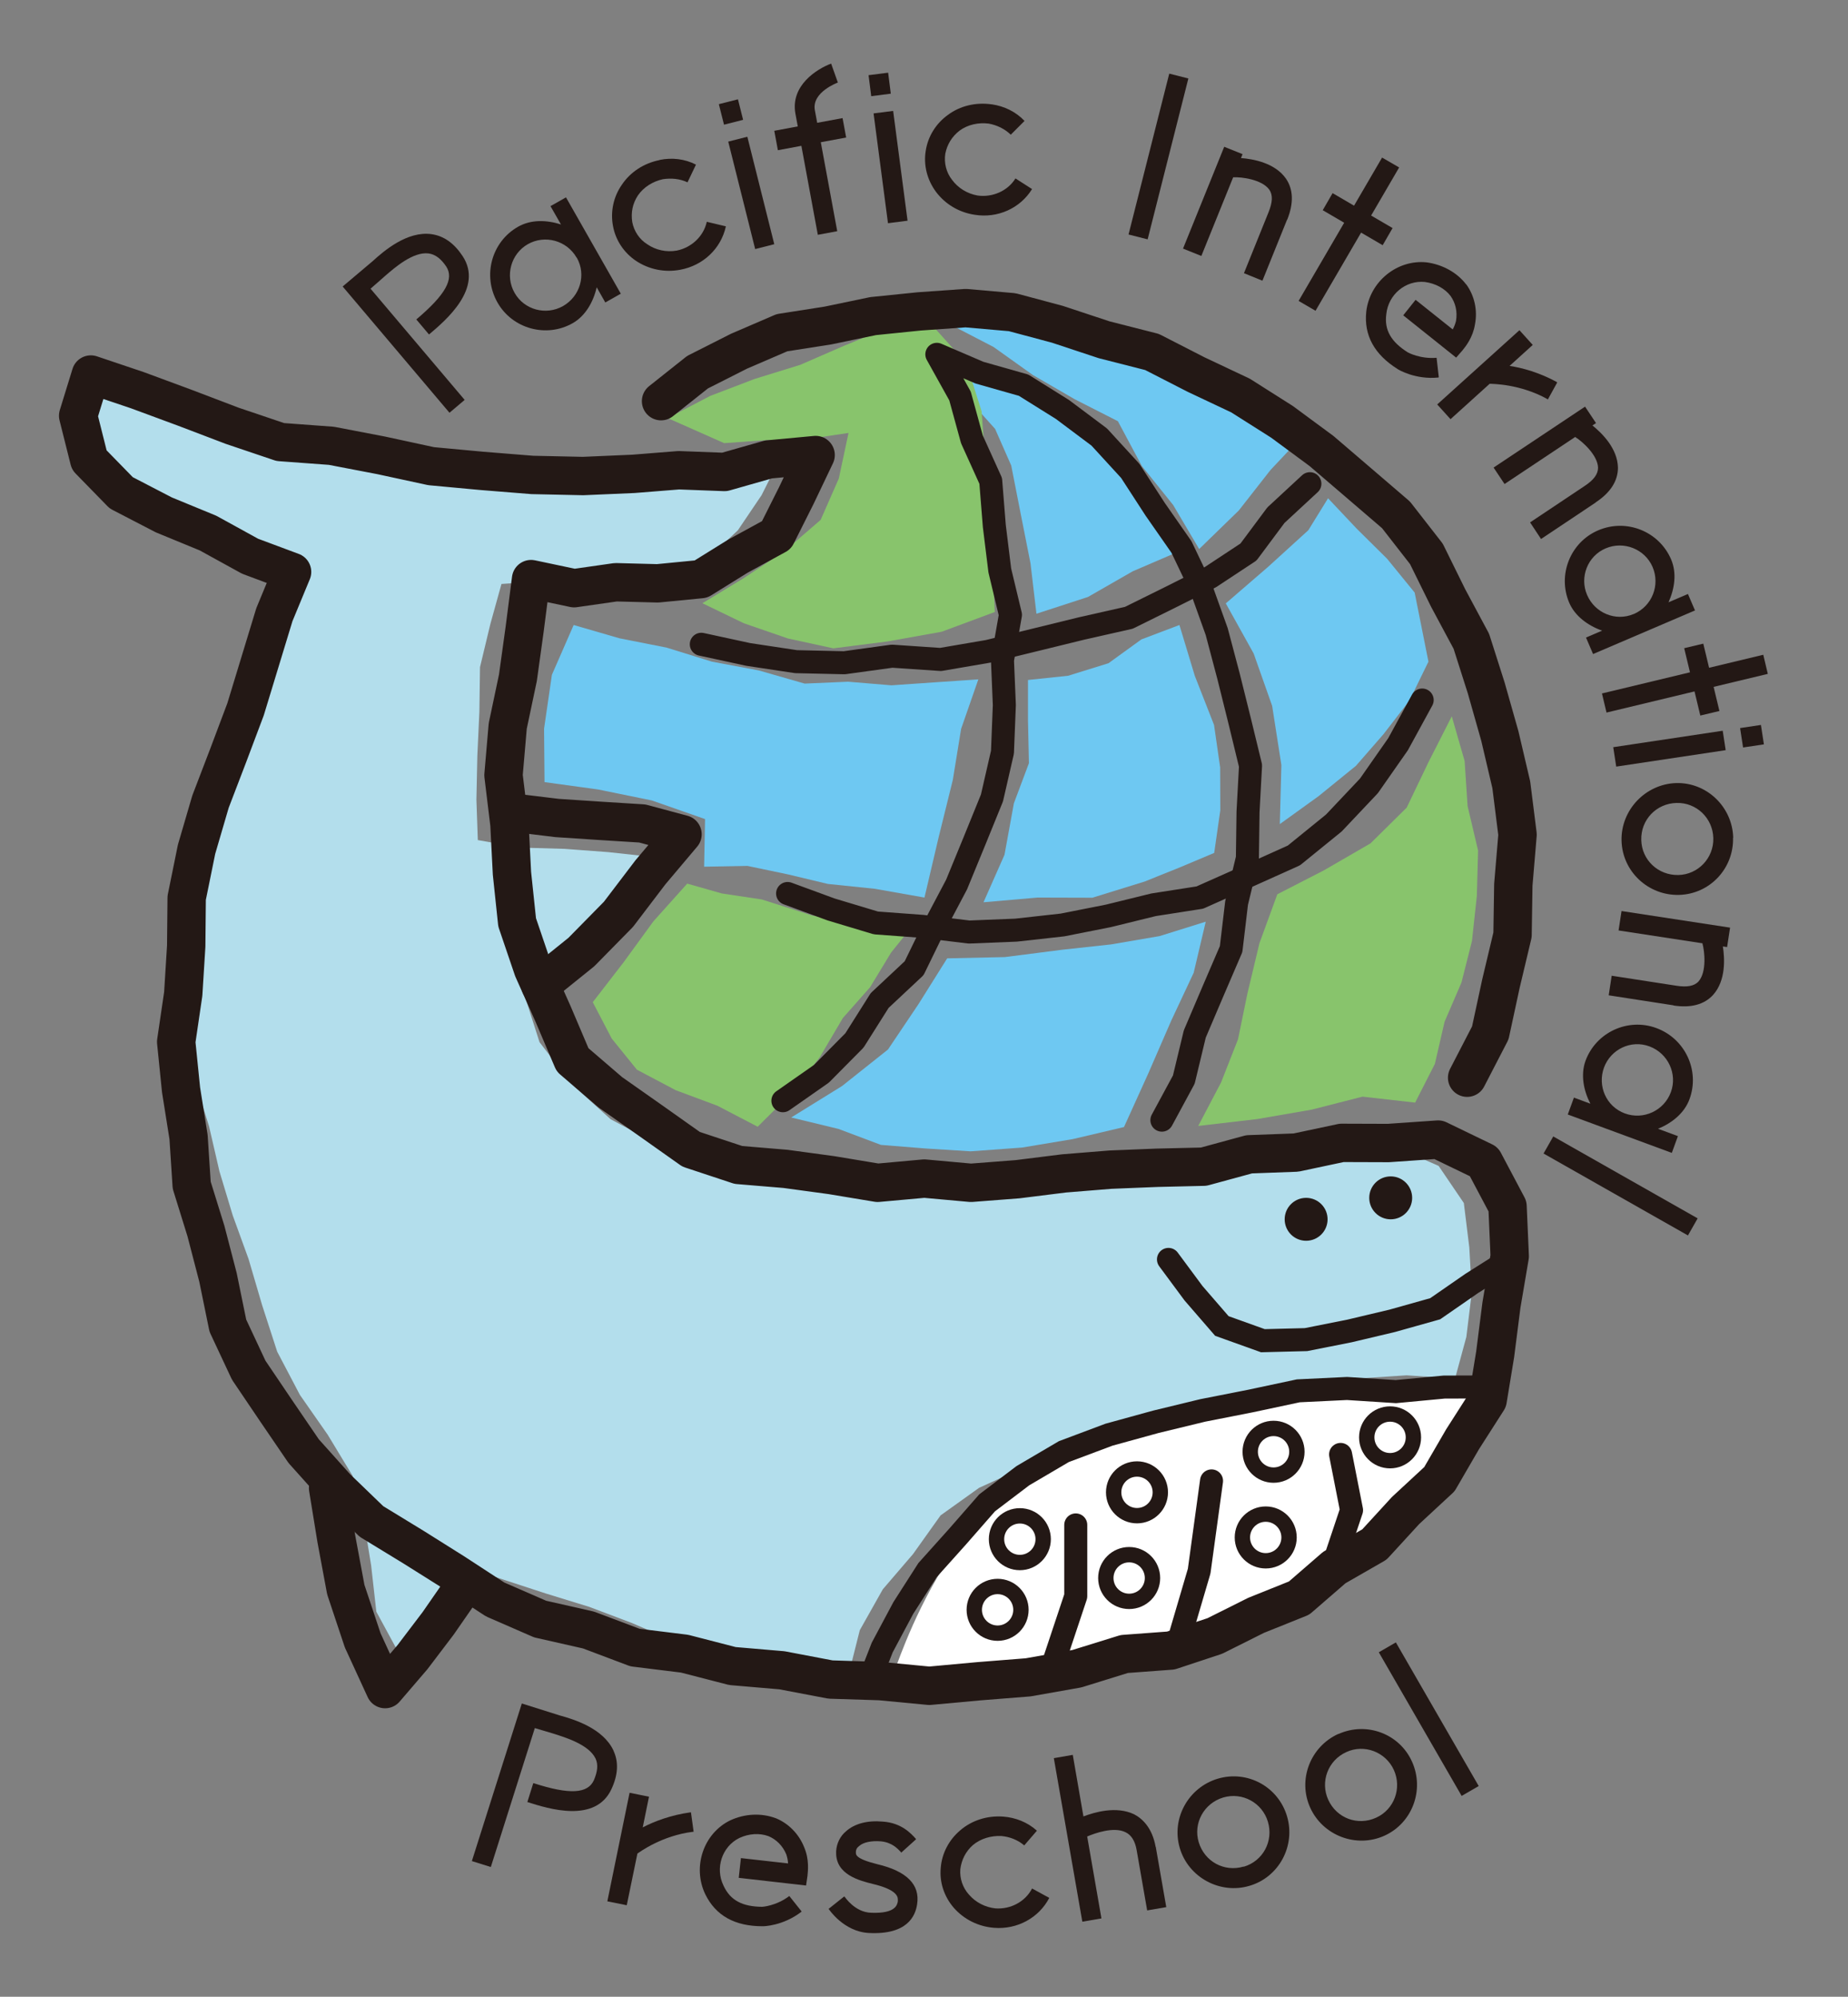 <?xml version="1.0" encoding="UTF-8"?>
<svg id="_レイヤー_1" data-name="レイヤー 1" xmlns="http://www.w3.org/2000/svg" viewBox="0 0 118 127.47">
  <rect x="0" y="0" width="118" height="127.47" fill="#808080" stroke="none"/>
  <defs>
    <style>
      .cls-1 {
        stroke-width: 2.45px;
      }

      .cls-1, .cls-2, .cls-3, .cls-4 {
        fill: none;
      }

      .cls-1, .cls-2, .cls-3, .cls-4, .cls-5 {
        stroke: #231815;
      }

      .cls-1, .cls-2, .cls-4 {
        stroke-linecap: round;
      }

      .cls-1, .cls-4 {
        stroke-linejoin: round;
      }

      .cls-6 {
        fill: #88c46c;
      }

      .cls-2, .cls-3, .cls-4 {
        stroke-width: 1.47px;
      }

      .cls-2, .cls-3, .cls-5 {
        stroke-miterlimit: 10;
      }

      .cls-7 {
        fill: #231815;
      }

      .cls-8 {
        fill: #6ec8f2;
      }

      .cls-9, .cls-5 {
        fill: #fff;
      }

      .cls-10 {
        fill: #b3deec;
      }

      .cls-5 {
        stroke-width: .98px;
      }
    </style>
  </defs>
  <path class="cls-9" d="M57,106.91c.27-.21,3.65-12.81,13.91-15.44,10.26-2.63,23.24-2.69,23.24-2.69,0,0-2.66,11-15.19,15.14s-21.96,3-21.96,3Z"/>
  <g>
    <g>
      <polygon class="cls-6" points="58.48 58.85 55.16 59.05 51.84 58.44 48.64 57.42 46.1 57.04 43.88 56.41 41.72 58.82 39.82 61.43 37.85 63.98 39.06 66.3 40.67 68.29 43.15 69.6 45.81 70.59 48.38 71.93 50.51 69.81 52.34 67.5 53.82 64.99 55.56 63.02 56.9 60.81 58.48 58.85"/>
      <polygon class="cls-8" points="60.7 20.73 64.22 21.06 67.78 20.9 71.27 21.58 74.41 22.88 77.46 24.36 80.42 26.02 83.32 27.67 81.12 30.01 79.1 32.59 76.57 35.05 74.91 32.24 72.91 29.75 71.38 26.89 68.61 25.48 65.95 23.94 63.44 22.15 60.7 20.73"/>
      <polygon class="cls-8" points="60.7 23.11 63.85 23.76 66.87 24.77 69.39 27.07 71.69 29.6 73.58 32.45 75.17 35.25 72.33 36.47 69.47 38.11 66.18 39.18 65.8 35.96 65.18 32.83 64.57 29.72 63.54 27.38 61.8 25.44 60.7 23.11"/>
      <polygon class="cls-6" points="42.63 26.69 45.36 25.27 48.19 24.19 51.1 23.29 53.88 22.08 56.7 20.92 59.6 20.85 61.71 23.2 62.68 26.26 62.91 29.45 63.3 32.61 63.36 35.78 63.52 39.07 60.13 40.33 56.67 40.95 53.21 41.39 50.31 40.76 47.5 39.79 44.85 38.51 47.5 36.9 50.09 35.18 52.4 33.19 53.56 30.55 54.18 27.64 51.54 28.03 48.9 28.1 46.24 28.29 42.63 26.69"/>
      <polygon class="cls-6" points="92.7 45.73 91.22 48.64 89.82 51.56 87.51 53.84 84.54 55.56 81.56 57.09 80.42 60.21 79.65 63.43 79.05 66.35 77.97 69.1 76.51 71.88 80.28 71.44 83.75 70.84 87 70.01 90.36 70.39 91.62 67.92 92.24 65.23 93.32 62.72 93.99 60.07 94.3 57.2 94.38 54.3 93.71 51.46 93.52 48.58 92.7 45.73"/>
      <polygon class="cls-8" points="76.99 58.84 74.04 59.76 70.95 60.29 67.83 60.63 64.16 61.1 60.48 61.18 58.65 64.1 56.7 67 53.77 69.33 50.52 71.34 53.54 72.07 56.25 73.09 59.12 73.32 61.98 73.5 65.26 73.26 68.5 72.72 71.77 71.95 73.32 68.53 74.79 65.15 76.22 62.1 76.99 58.84"/>
      <polygon class="cls-8" points="78.27 38.52 80.98 36.18 83.54 33.85 84.8 31.81 86.62 33.74 88.57 35.67 90.33 37.83 91.21 42.24 90 44.72 88.34 46.87 86.58 48.89 84.19 50.83 81.72 52.61 81.82 48.84 81.23 45.06 80.05 41.72 78.27 38.52"/>
      <polygon class="cls-8" points="65.64 43.41 68.2 43.14 70.78 42.34 72.88 40.82 75.31 39.9 76.29 43.14 77.52 46.28 77.91 48.99 77.92 51.73 77.53 54.45 75.32 55.38 73.08 56.28 69.75 57.31 66.25 57.3 62.8 57.6 64.14 54.57 64.74 51.28 65.7 48.72 65.64 46 65.64 43.41"/>
      <polygon class="cls-8" points="36.63 39.9 39.56 40.75 42.55 41.34 45.46 42.24 48.45 42.8 51.38 43.64 54.15 43.52 56.92 43.75 59.68 43.56 62.47 43.37 61.37 46.53 60.84 49.79 59.93 53.47 59.03 57.3 55.86 56.74 52.86 56.43 50.31 55.82 47.73 55.28 44.96 55.33 45.02 52.29 41.62 51.1 38.19 50.4 34.77 49.93 34.74 46.52 35.24 43.08 36.63 39.9"/>
    </g>
    <polygon class="cls-10" points="5.74 23.74 4.86 26.53 5.66 29.39 7.72 31.48 10.43 32.93 13.13 34.37 15.94 35.6 19.06 36.32 17.67 39.3 16.69 42.3 15.53 45.23 14.38 48.17 13.46 51.19 12.77 54.27 12 57.33 11.77 60.28 11.65 63.24 11.96 66.18 12.47 69.09 13.35 71.91 14.01 74.77 14.86 77.59 15.87 80.37 16.74 83.33 17.7 86.29 19.15 89.05 20.93 91.6 22.51 94.21 23.23 97.05 23.7 99.95 24.03 102.89 25.55 105.69 27.63 102.37 30.54 100.32 34.86 101.73 37.62 102.58 40.32 103.6 42.98 104.74 45.7 105.71 48.6 105.99 51.36 106.87 54.18 106.93 54.9 104.07 56.37 101.46 58.3 99.21 60.06 96.74 62.52 94.98 65.25 93.74 68 92.58 70.97 91.37 74.06 90.51 77.11 89.53 80.29 89.08 83.4 88.29 86.6 88.01 89.81 87.8 92.91 88 93.63 85.35 93.98 82.49 93.82 79.64 93.47 76.8 91.86 74.43 89.3 73.3 86.52 73.07 83.55 73.15 80.59 73.47 77.61 73.62 74.69 74.24 71.71 74.32 68.78 74.92 65.8 75.07 62.84 75.31 59.85 75.16 56.88 75.21 53.89 75.5 50.93 75.13 47.98 74.72 45.13 73.9 41.93 73.02 38.99 71.45 36.5 69.2 34.45 66.53 33.48 63.5 35.22 61.06 37.56 59.1 39.38 56.63 41.42 54.68 38.85 54.4 36.04 54.19 33.22 54.11 30.51 53.63 30.42 51.05 30.48 48.24 30.61 45.43 30.65 42.59 31.31 39.84 32.02 37.28 34.53 37.11 37.18 37.37 39.86 37.45 42.64 37.04 45.11 35.73 47.11 33.86 48.63 31.61 49.89 29.1 47 29.85 44.08 29.8 41.24 30.5 38.33 30.68 35.07 30.68 31.85 30.32 28.65 29.76 25.39 29.7 22.22 28.9 19 28.54 15.78 28.14 12.72 27.07 10.22 26.36 7.84 25.3 5.74 23.74"/>
    <g>
      <polygon class="cls-1" points="5.8 23.91 4.99 26.54 5.7 29.37 7.74 31.46 10.46 32.87 13.28 34.03 15.97 35.51 18.65 36.51 17.52 39.24 16.6 42.26 15.68 45.28 14.57 48.23 13.44 51.18 12.55 54.22 11.92 57.32 11.89 60.4 11.7 63.45 11.25 66.51 11.56 69.57 12.04 72.59 12.24 75.66 13.15 78.59 13.92 81.55 14.55 84.63 15.88 87.47 17.63 90.06 19.39 92.64 21.47 94.96 23.72 97.13 26.39 98.76 29 100.4 31.62 102.11 34.49 103.36 37.58 104.06 40.55 105.18 43.71 105.57 46.77 106.36 49.93 106.63 53.03 107.22 56.19 107.32 59.34 107.62 62.5 107.33 65.65 107.08 68.76 106.53 71.79 105.59 74.76 105.37 77.57 104.44 80.21 103.12 82.95 102.02 85.2 100.07 87.76 98.6 89.75 96.43 91.91 94.43 93.39 91.88 94.99 89.38 95.47 86.46 95.87 83.32 96.4 80.2 96.26 77.01 94.75 74.16 91.83 72.75 88.65 72.97 85.67 72.96 82.75 73.58 79.76 73.69 76.86 74.48 73.88 74.55 70.9 74.67 67.94 74.91 64.98 75.28 62 75.51 59.02 75.24 56.04 75.51 53.09 75.02 50.15 74.62 47.15 74.37 44.13 73.37 41.53 71.53 38.97 69.73 36.56 67.66 35.31 64.72 34.04 61.88 33.02 58.88 32.69 55.75 32.53 52.62 32.15 49.49 32.42 46.35 33.07 43.27 33.5 40.17 33.91 36.97 36.66 37.55 39.32 37.17 41.99 37.24 44.76 36.97 47.11 35.51 49.58 34.16 50.84 31.65 52.08 29.05 49.07 29.33 46.26 30.13 43.34 30.02 40.46 30.25 37.23 30.39 33.99 30.32 30.76 30.06 27.53 29.76 24.34 29.07 21.16 28.46 17.9 28.22 14.82 27.18 11.8 26.03 8.77 24.91 5.8 23.91"/>
      <polyline class="cls-1" points="32.86 51.89 35.57 52.22 38.29 52.4 41.01 52.57 43.58 53.26 41.53 55.69 39.49 58.37 37.12 60.78 34.5 62.89"/>
      <circle class="cls-7" cx="83.4" cy="77.84" r="1.37"/>
      <circle class="cls-7" cx="88.8" cy="76.47" r="1.37"/>
      <polyline class="cls-2" points="74.61 80.4 76.21 82.56 78.02 84.65 80.64 85.59 83.39 85.52 86.16 84.97 88.9 84.32 91.64 83.55 93.98 81.93 96.35 80.43"/>
      <polyline class="cls-3" points="95.31 88.54 92.21 88.55 89.13 88.84 86.01 88.64 82.9 88.79 79.85 89.44 76.8 90.04 73.79 90.77 70.81 91.59 67.93 92.67 65.31 94.21 63.03 95.94 61.14 98.1 59.23 100.23 57.68 102.65 56.33 105.18 55.29 107.85"/>
      <polyline class="cls-4" points="68.69 97.35 68.69 101.9 67.17 106.46"/>
      <polyline class="cls-4" points="77.36 94.54 76.57 100.3 75.19 104.99"/>
      <polyline class="cls-4" points="85.6 92.85 86.3 96.41 84.77 100.98"/>
      <polyline class="cls-1" points="42.21 25.61 44.54 23.76 47.19 22.42 49.93 21.24 52.87 20.78 55.75 20.18 58.69 19.88 61.66 19.67 64.63 19.93 67.51 20.7 70.5 21.69 73.56 22.47 76.37 23.91 79.21 25.25 81.86 26.93 84.38 28.79 86.75 30.82 89.14 32.87 91.08 35.36 92.47 38.18 93.95 40.94 94.9 43.92 95.77 46.99 96.5 50.1 96.9 53.28 96.63 56.48 96.58 59.68 95.84 62.79 95.16 65.94 93.68 68.8"/>
      <polyline class="cls-4" points="49.99 70.27 52.45 68.55 54.56 66.42 56.17 63.87 58.37 61.81 59.69 59.1 61.08 56.47 62.21 53.72 63.34 50.94 64.01 48.02 64.13 45.01 64.01 42.14 64.52 39.25 63.84 36.42 63.49 33.58 63.26 30.7 62.06 28.05 61.3 25.28 59.82 22.62 62.54 23.79 65.36 24.59 67.84 26.14 70.19 27.9 72.17 30.06 73.76 32.51 75.44 34.92 76.7 37.56 77.69 40.32 78.44 43.15 79.15 46 79.85 48.88 79.69 51.83 79.65 54.78 78.96 57.64 78.61 60.59 77.44 63.31 76.29 66.01 75.59 68.92 74.19 71.51"/>
      <polyline class="cls-4" points="83.64 30.88 81.47 32.89 79.72 35.24 77.28 36.85 74.69 38.15 72.08 39.44 69.07 40.12 66.09 40.85 63.1 41.58 60.06 42.1 56.96 41.89 53.91 42.31 50.83 42.24 47.78 41.78 44.78 41.13"/>
      <polyline class="cls-4" points="90.81 44.69 89.27 47.51 87.41 50.17 85.17 52.54 82.62 54.61 79.62 55.96 76.61 57.3 73.66 57.76 70.77 58.47 67.84 59.05 64.87 59.38 61.88 59.5 58.91 59.14 55.93 58.92 53.07 58.06 50.29 57.04"/>
      <polyline class="cls-1" points="20.95 95 21.48 98.26 22.08 101.48 23.16 104.72 24.59 107.83 26.34 105.79 27.98 103.63 29.52 101.41"/>
    </g>
    <g>
      <circle class="cls-5" cx="81.32" cy="92.68" r="1.49"/>
      <circle class="cls-5" cx="80.82" cy="98.15" r="1.49"/>
    </g>
    <g>
      <circle class="cls-5" cx="72.6" cy="95.27" r="1.49"/>
      <circle class="cls-5" cx="72.1" cy="100.74" r="1.49"/>
    </g>
    <g>
      <circle class="cls-5" cx="65.12" cy="98.26" r="1.49"/>
      <circle class="cls-5" cx="88.76" cy="91.76" r="1.49"/>
      <circle class="cls-5" cx="63.7" cy="102.77" r="1.49"/>
    </g>
    <g>
      <path class="cls-7" d="M27.56,14.95c.78.11,1.44.58,1.98,1.4,1.35,2.05-1.09,4.11-2.12,4.98l-.03.02-.81-.96.03-.02c1.84-1.56,2.4-2.57,1.88-3.36-.33-.49-.69-.77-1.12-.83-1-.13-2.2.94-2.74,1.4,0,0-.95.84-.97.85l6.01,7.1-.97.82-6.82-8.06,1.93-1.63c.69-.63,2.19-1.93,3.75-1.71Z"/>
      <path class="cls-7" d="M39.64,18.75l-.99.56-.55-.97c-.21.93-.72,1.83-1.53,2.29-1.68.96-3.85.36-4.8-1.31-.98-1.72-.38-3.88,1.3-4.84.84-.48,1.84-.44,2.75-.15l-.67-1.17.99-.56,3.5,6.15ZM36.82,16.45c-.63-1.1-2.03-1.48-3.12-.86-1.07.61-1.47,2.01-.84,3.11.62,1.09,2.01,1.45,3.09.84,1.09-.62,1.5-2,.88-3.09Z"/>
      <path class="cls-7" d="M42.12,10.21c.79-.16,1.6-.07,2.32.3l-.54,1.13c-.49-.23-1.03-.28-1.57-.2-.64.14-1.23.5-1.6,1.04-.34.52-.45,1.09-.36,1.69.11.58.45,1.11.97,1.43.54.37,1.21.51,1.86.4.96-.19,1.73-.92,1.93-1.84l1.22.29c-.31,1.42-1.45,2.5-2.91,2.77-.99.19-2-.02-2.82-.56-.79-.53-1.32-1.34-1.48-2.24-.17-.91.03-1.86.57-2.63.55-.82,1.41-1.37,2.4-1.57Z"/>
      <path class="cls-7" d="M47.45,7.65l-1.22.31-.33-1.31,1.22-.31.33,1.31ZM47.72,8.73l1.72,6.86-1.22.31-1.72-6.86,1.22-.31Z"/>
      <path class="cls-7" d="M52.03,7.03l.15.81,1.62-.3.23,1.24-1.62.3,1.05,5.68-1.24.23-1.05-5.68-1.5.28-.23-1.24,1.5-.28-.15-.81c-.33-1.79,1.35-2.85,2.28-3.2l.43,1.21s-1.68.61-1.47,1.76Z"/>
      <path class="cls-7" d="M56.88,5.98l-1.25.16-.17-1.34,1.25-.16.17,1.34ZM57.03,7.08l.92,7.01-1.25.16-.92-7.01,1.25-.16Z"/>
      <path class="cls-7" d="M63.33,6.66c.8.12,1.53.47,2.09,1.06l-.88.88c-.39-.38-.88-.61-1.41-.71-.65-.08-1.33.06-1.86.45-.49.38-.79.88-.91,1.47-.09.59.06,1.2.43,1.67.39.53.97.88,1.62,1,.96.14,1.94-.29,2.43-1.09l1.06.68c-.76,1.23-2.2,1.88-3.67,1.64-1-.15-1.88-.68-2.47-1.47-.56-.76-.8-1.7-.65-2.61.14-.92.65-1.74,1.41-2.29.79-.59,1.79-.82,2.79-.68Z"/>
      <path class="cls-7" d="M75.88,5.01l-2.6,10.27-1.22-.31,2.6-10.27,1.22.31Z"/>
      <path class="cls-7" d="M82.18,14.03l-1.57,3.89-1.18-.48,1.57-3.89c.25-.62.29-1.09.05-1.44-.47-.66-1.8-.82-2.28-.79h-.03s-2.03,5.02-2.03,5.02l-1.17-.47,2.63-6.5,1.17.47-.1.25c.77.06,2.16.3,2.87,1.31.48.7.5,1.59.08,2.63Z"/>
      <path class="cls-7" d="M88.28,15.65l-1.37-.8-2.91,4.99-1.08-.63,2.91-4.99-1.37-.8.63-1.09,1.37.8,1.79-3.07,1.09.63-1.79,3.07,1.37.8-.63,1.09Z"/>
      <path class="cls-7" d="M93.63,18.16c.51.71.73,1.63.55,2.55-.13.83-.59,1.4-.79,1.65l-.41.47-3.38-2.7.79-.99,2.37,1.89c.1-.18.16-.35.21-.54.1-.6-.03-1.15-.35-1.6-.37-.48-.97-.8-1.64-.89-1.23-.12-2.33.8-2.46,2.05-.14,1.02.31,1.78,1.38,2.45,0,0,.78.43,1.83.34l.14,1.24-.02.02c-1.47.15-2.56-.5-2.61-.54-1.48-.93-2.16-2.15-2-3.67.22-1.91,1.97-3.34,3.86-3.14,1.02.14,1.94.65,2.52,1.41Z"/>
      <path class="cls-7" d="M98.83,25.51l-.02-.03c-1.76-.98-3.52-.97-3.69-.98l-2.5,2.26-.85-.94,5.25-4.74.85.94-1.48,1.34c.82.12,1.92.43,3.02,1.03l.02.03-.6,1.09Z"/>
      <path class="cls-7" d="M101.89,32.08l-3.49,2.33-.7-1.06,3.49-2.33c.56-.37.85-.74.85-1.16-.02-.81-1.02-1.69-1.43-1.94l-.02-.03-4.52,3.01-.7-1.05,5.84-3.89.7,1.05-.23.15c.61.49,1.61,1.47,1.63,2.7,0,.85-.49,1.6-1.42,2.21Z"/>
      <path class="cls-7" d="M101.72,41.75l-.45-1.05,1.03-.44c-.9-.32-1.73-.92-2.1-1.78-.76-1.78.07-3.86,1.84-4.62,1.81-.78,3.89.06,4.66,1.84.38.88.23,1.88-.16,2.75l1.24-.53.45,1.05-6.5,2.78ZM104.32,39.2c1.17-.5,1.7-1.85,1.2-3.01-.49-1.13-1.83-1.68-3-1.18-1.15.49-1.67,1.84-1.18,2.97.49,1.15,1.82,1.71,2.97,1.22Z"/>
      <path class="cls-7" d="M108.57,45.68l-.37-1.54-5.62,1.35-.29-1.22,5.62-1.35-.37-1.54,1.22-.29.37,1.54,3.46-.83.29,1.22-3.46.83.37,1.54-1.22.29Z"/>
      <path class="cls-7" d="M110.19,47.89l-6.99,1.05-.19-1.24,6.99-1.05.19,1.24ZM111.3,47.72l-.19-1.24,1.33-.2.19,1.24-1.34.2Z"/>
      <path class="cls-7" d="M110.66,53.48c.05,1.97-1.49,3.6-3.45,3.65s-3.62-1.49-3.67-3.46c-.05-1.96,1.53-3.62,3.49-3.68,1.96-.05,3.59,1.53,3.64,3.49ZM104.8,53.63c.03,1.27,1.08,2.26,2.37,2.23,1.26-.03,2.26-1.08,2.23-2.35-.03-1.29-1.09-2.29-2.35-2.25-1.29.03-2.29,1.08-2.25,2.37Z"/>
      <path class="cls-7" d="M106.86,64.18l-4.14-.64.19-1.25,4.14.64c.66.1,1.13.03,1.41-.28.53-.61.38-1.94.25-2.4v-.03s-5.36-.82-5.36-.82l.19-1.24,6.93,1.06-.19,1.24-.27-.04c.12.77.2,2.17-.62,3.09-.57.63-1.44.85-2.54.68Z"/>
      <path class="cls-7" d="M100.11,71.14l.39-1.07,1.05.39c-.44-.85-.63-1.86-.31-2.74.67-1.82,2.71-2.76,4.52-2.09,1.85.68,2.79,2.72,2.12,4.54-.33.9-1.13,1.53-2.01,1.89l1.27.47-.39,1.07-6.64-2.45ZM103.75,71.08c1.19.44,2.51-.18,2.94-1.36.43-1.16-.18-2.48-1.37-2.92-1.18-.44-2.47.19-2.9,1.35-.43,1.18.14,2.49,1.33,2.93Z"/>
      <path class="cls-7" d="M107.78,78.87l-9.22-5.23.62-1.09,9.22,5.23-.62,1.09Z"/>
    </g>
    <g>
      <path class="cls-7" d="M39.18,111.78c.33.72.28,1.53-.13,2.42-1.02,2.23-4.06,1.26-5.35.85h-.03s.38-1.21.38-1.21h.03c2.29.74,3.45.67,3.84-.19.23-.54.29-.99.11-1.38-.43-.91-1.97-1.36-2.64-1.58,0,0-1.22-.36-1.24-.37l-2.81,8.87-1.21-.38,3.19-10.06,2.41.76c.91.25,2.79.82,3.45,2.26Z"/>
      <path class="cls-7" d="M44.28,116.94h-.03c-1.99.24-3.41,1.3-3.55,1.39l-.68,3.3-1.24-.25,1.42-6.93,1.24.25-.4,1.96c.74-.39,1.81-.79,3.04-.96h.04s.17,1.24.17,1.24Z"/>
      <path class="cls-7" d="M49.53,116.07c.81.33,1.48,1,1.82,1.86.33.77.24,1.51.21,1.82l-.09.62-4.3-.49.14-1.26,3.01.34c-.01-.2-.05-.38-.11-.57-.23-.56-.64-.96-1.14-1.17-.57-.21-1.25-.17-1.87.12-1.1.55-1.55,1.92-1,3.04.43.94,1.21,1.34,2.47,1.35,0,0,.89-.05,1.73-.69l.78.98v.02c-1.17.91-2.44.94-2.5.93-1.75,0-2.98-.67-3.65-2.05-.83-1.74-.11-3.88,1.6-4.71.93-.43,1.98-.48,2.89-.14Z"/>
      <path class="cls-7" d="M56.37,116.29c1.2.08,1.81.77,2.1,1.09l.02.04-.92.83-.04.03v-.04c-.23-.24-.58-.62-1.28-.69-.61-.05-1.12.06-1.38.29-.15.11-.22.23-.22.41,0,.15-.03.41,1.37.76,1.87.44,2.74,1.3,2.54,2.56-.11.74-.62,1.96-3.09,1.83-1.62-.09-2.56-1.54-2.56-1.54l.98-.78h.04s.65,1.01,1.71,1.03c1.56.06,1.65-.52,1.69-.73v-.12c0-.23-.16-.65-1.6-.99-.84-.21-2.36-.59-2.34-2v-.09c.03-.49.25-.96.64-1.28.54-.48,1.36-.7,2.34-.61Z"/>
      <path class="cls-7" d="M64.05,115.97c.8.06,1.56.36,2.16.9l-.81.94c-.41-.35-.92-.55-1.46-.6-.65-.03-1.32.16-1.82.58-.46.41-.72.93-.8,1.53-.05.59.15,1.19.55,1.63.43.5,1.04.81,1.69.88.97.07,1.91-.43,2.34-1.27l1.1.6c-.67,1.28-2.05,2.03-3.53,1.91-1.01-.08-1.92-.54-2.57-1.28-.62-.72-.92-1.64-.83-2.55.07-.92.52-1.78,1.24-2.39.74-.64,1.72-.95,2.73-.88Z"/>
      <path class="cls-7" d="M73.8,117.91l.67,3.84-1.22.21-.67-3.84c-.1-.6-.35-.98-.71-1.15-.75-.38-1.98.07-2.45.27l.91,5.23-1.22.21-1.82-10.44,1.21-.21.68,3.93c.71-.27,2.09-.68,3.23-.14.52.27,1.16.85,1.38,2.08Z"/>
      <path class="cls-7" d="M77.76,113.55c1.89-.56,3.86.51,4.42,2.4.56,1.88-.51,3.89-2.4,4.44-1.88.56-3.9-.54-4.45-2.42s.55-3.86,2.43-4.42ZM79.42,119.17c1.22-.36,1.91-1.63,1.54-2.87-.36-1.21-1.63-1.91-2.85-1.55-1.24.37-1.93,1.65-1.57,2.85.37,1.24,1.63,1.93,2.87,1.56Z"/>
      <path class="cls-7" d="M85.46,110.7c1.8-.81,3.9-.02,4.7,1.76.81,1.79.03,3.92-1.76,4.73-1.79.81-3.93,0-4.74-1.79-.81-1.79.01-3.9,1.8-4.71ZM87.87,116.04c1.15-.52,1.66-1.88,1.13-3.05-.52-1.14-1.88-1.67-3.03-1.14-1.18.53-1.68,1.9-1.16,3.04.53,1.18,1.88,1.69,3.06,1.15Z"/>
      <path class="cls-7" d="M89.13,104.85l5.29,9.17-1.09.63-5.29-9.17,1.09-.63Z"/>
    </g>
  </g>
</svg>